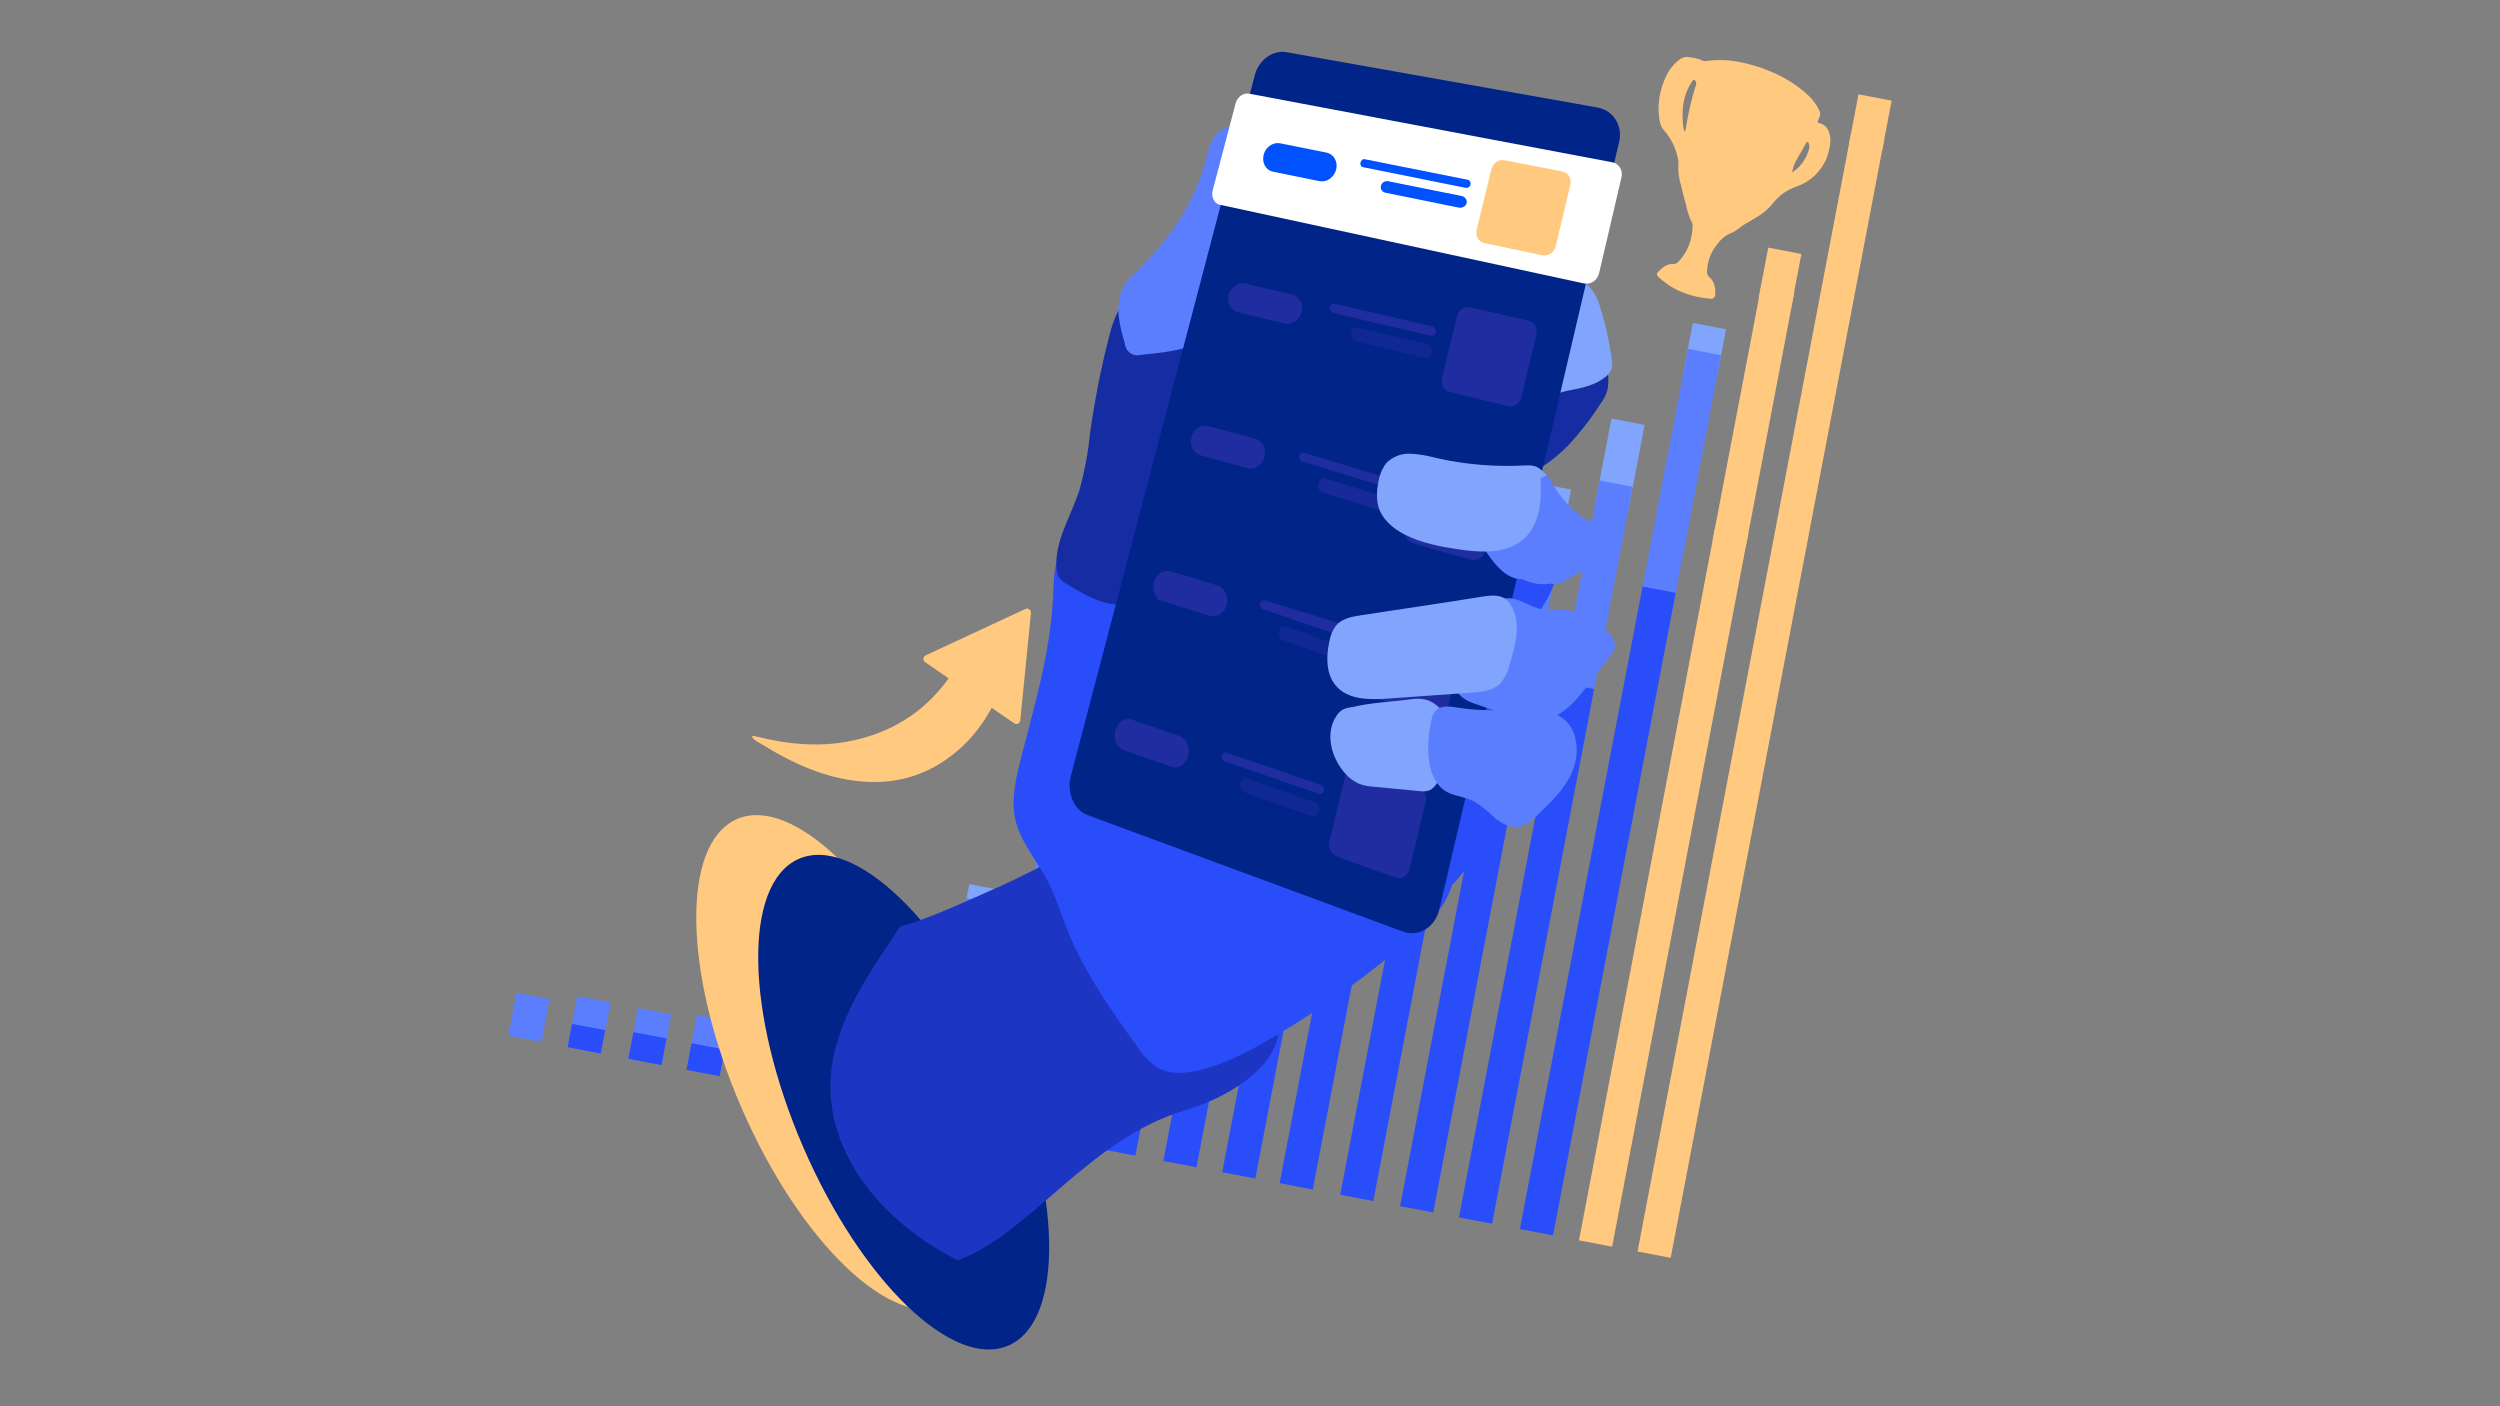 <?xml version="1.0" encoding="UTF-8"?> <svg xmlns="http://www.w3.org/2000/svg" id="Layer_1" data-name="Layer 1" viewBox="0 0 1920 1080"><rect x="0" y="0" width="1920" height="1080" fill="#808080" stroke="none"/> <defs> <style> .cls-1 { fill: #81a5fd; } .cls-2 { fill: #fff; } .cls-3 { fill: #ffc980; } .cls-4 { stroke: #0052ff; } .cls-4, .cls-5 { fill: #0052ff; } .cls-4, .cls-6 { stroke-miterlimit: 10; stroke-width: 2.18px; } .cls-7, .cls-8, .cls-6 { fill: #202da1; } .cls-9 { fill: #5a7efe; } .cls-10 { fill: #2a4dfa; } .cls-8 { isolation: isolate; opacity: .5; } .cls-11 { fill: #1c35c3; } .cls-12 { fill: #152ca2; } .cls-13 { fill: #012488; } .cls-6 { stroke: #202da1; } </style> </defs> <path class="cls-3" d="m1292.48,148.49l-1.35-5.81c-1.65-5.18-2.48-10.62-2.11-16.04.12-1.72-.07-3.47-.44-5.2-1.68-7.91-5.12-15.01-10.44-21.13-1.91-2.2-3.08-4.64-3.57-7.53-1.78-10.37-.55-20.46,3.22-30.14,2.49-6.41,6-12.32,11.68-16.63,2.21-1.68,4.5-2.6,7.29-2.2,3.86.55,7.73,1.09,11.25,2.92.74.38,1.41.28,2.15.17,8.6-1.29,17.15-.95,25.69.7,7.36,1.42,14.54,3.52,21.47,6.24,8.7,3.41,16.97,7.8,24.45,13.53,4.83,3.7,9.44,7.59,12.79,12.75.99,1.52,1.88,3.11,2.68,4.74.76,1.56.92,3.21.15,4.87-.48,1.04-.85,2.12-1.26,3.19-.33.87-.11,1.43.86,1.62,6.56,1.3,8.74,7.49,8.74,13.3,0,4.91-1.6,9.51-2.85,13.8-4.86,10.63-12.27,17.77-23.12,21.62-6.99,2.48-12.96,6.43-17.46,12.07-3.7,4.63-8.14,8.61-13.27,11.58l-8.25,4.78c-4.01,2.32-7.38,5.93-11.6,7.49-5.44,2.01-8.64,5.94-11.74,10.21-4.15,5.71-6.18,12.18-6.48,19.23-.09,2.13,1.03,3.67,2.44,4.86,3.43,2.88,4.12,8.36,3.91,13.08-.07,1.71-1.55,3.03-3.25,2.9-18.25-1.42-31.5-8.17-40.78-17.13-.85-.82-1.08-2.06-.31-2.95,3.07-3.52,7.46-7.02,11.83-6.6,1.56.15,2.89-.44,3.99-1.57,7.51-7.73,10.81-17.15,11.19-27.75.04-1-.38-2.53-.87-3.35-1.12-1.86-1.47-3.26-2.14-5.1-1.02-2.83-1.48-4.51-2.01-7.24l-2.48-9.26Zm1.52-47.37c.22-.35.34-.45.36-.57,1.84-11.62,4.21-23.12,7.86-34.33.23-.7.4-1.43.48-2.16.13-1.21-.49-2.18-1.5-2.62-.97-.42-1.34.65-1.77,1.27-1.15,1.66-2.11,3.42-3,5.24-4.52,9.25-4.72,19.05-3.72,28.99.14,1.37.35,2.78,1.29,4.17Zm82.37,30.94c.18,0,.32.04.43,0,.19-.07.36-.18.53-.29,6.08-4.16,9.78-10.01,11.9-16.94.47-1.55.58-3.18-.13-4.74-.22-.48-.39-1.07-1.04-1.1-.56-.02-.75.5-.97.91-.92,1.64-1.81,3.29-2.73,4.92-3.11,5.5-6.86,10.69-7.98,17.25Z"></path> <g> <g> <rect class="cls-3" x="1354.1" y="192.24" width="25.92" height="39.3" transform="translate(63.99 -252.62) rotate(10.81)"></rect> <rect class="cls-3" x="1423.4" y="74.51" width="25.92" height="39.3" transform="translate(43.14 -267.7) rotate(10.81)"></rect> <rect class="cls-1" x="1296.24" y="250.07" width="25.92" height="39.3" transform="translate(73.81 -240.74) rotate(10.81)"></rect> <rect class="cls-1" x="1231.17" y="323.27" width="25.92" height="66.19" transform="translate(88.91 -227) rotate(10.81)"></rect> <rect class="cls-1" x="1177.37" y="373.2" width="25.71" height="39.3" transform="translate(94.79 -216.24) rotate(10.81)"></rect> <rect class="cls-1" x="1123.82" y="404" width="25.92" height="39.3" transform="translate(99.62 -205.67) rotate(10.81)"></rect> <rect class="cls-1" x="1062.36" y="478.46" width="25.92" height="28.12" transform="translate(111.44 -192.92) rotate(10.81)"></rect> <rect class="cls-1" x="1009.37" y="517.03" width="25.92" height="28.12" transform="translate(117.74 -182.3) rotate(10.81)"></rect> <rect class="cls-1" x="955.51" y="547.01" width="25.92" height="41.56" transform="translate(123.66 -171.55) rotate(10.81)"></rect> <rect class="cls-1" x="897.1" y="604.93" width="25.92" height="28.12" transform="translate(132.23 -159.69) rotate(10.81)"></rect> <rect class="cls-1" x="846.8" y="628.12" width="25.92" height="28.12" transform="translate(135.69 -149.84) rotate(10.81)"></rect> <rect class="cls-1" x="796.82" y="645.4" width="25.92" height="28.12" transform="translate(138.04 -140.16) rotate(10.81)"></rect> <rect class="cls-1" x="741.57" y="681.2" width="25.92" height="28.12" transform="translate(143.77 -129.17) rotate(10.81)"></rect> <rect class="cls-1" x="685.09" y="720.96" width="25.92" height="41.56" transform="translate(151.49 -117.75) rotate(10.81)"></rect> </g> <g> <rect class="cls-3" x="1333.68" y="220.7" width="25.92" height="198.5" transform="translate(83.9 -246.87) rotate(10.81)"></rect> <rect class="cls-9" x="1277.5" y="268.63" width="25.92" height="198.5" transform="translate(91.89 -235.48) rotate(10.81)"></rect> <rect class="cls-9" x="1212.81" y="369.94" width="25.87" height="165.11" transform="translate(106.61 -221.84) rotate(10.81)"></rect> <rect class="cls-9" x="1162.76" y="396.3" width="25.66" height="146.74" transform="translate(108.94 -212.13) rotate(10.81)"></rect> <rect class="cls-9" x="1116.55" y="426.56" width="25.92" height="70.32" transform="translate(106.63 -203.63) rotate(10.81)"></rect> <rect class="cls-9" x="1058.44" y="493.64" width="25.92" height="39.87" transform="translate(115.32 -191.82) rotate(10.81)"></rect> <rect class="cls-9" x="1004.61" y="536.12" width="25.92" height="39.87" transform="translate(122.33 -180.97) rotate(10.81)"></rect> <rect class="cls-9" x="952.43" y="563.95" width="25.92" height="39.87" transform="translate(126.63 -170.69) rotate(10.81)"></rect> <rect class="cls-9" x="893.57" y="617.54" width="25.92" height="39.87" transform="translate(135.63 -158.7) rotate(10.81)"></rect> <rect class="cls-9" x="844.51" y="634.26" width="25.92" height="39.87" transform="translate(137.9 -149.2) rotate(10.81)"></rect> <rect class="cls-9" x="793.88" y="654.93" width="25.92" height="39.87" transform="translate(140.88 -139.34) rotate(10.81)"></rect> <rect class="cls-9" x="738.39" y="691.96" width="25.92" height="39.87" transform="translate(146.84 -128.28) rotate(10.81)"></rect> <rect class="cls-9" x="684.54" y="725.24" width="25.92" height="39.87" transform="translate(152.12 -117.59) rotate(10.81)"></rect> <rect class="cls-9" x="626.66" y="782.02" width="25.92" height="39.87" transform="translate(161.74 -105.72) rotate(10.81)"></rect> <rect class="cls-9" x="579.51" y="776.21" width="25.92" height="39.87" transform="translate(159.82 -96.99) rotate(10.81)"></rect> <rect class="cls-9" x="531.33" y="781.37" width="25.92" height="39.87" transform="translate(159.93 -87.86) rotate(10.81)"></rect> <rect class="cls-9" x="486.07" y="776.24" width="25.92" height="39.87" transform="translate(158.17 -79.46) rotate(10.81)"></rect> <rect class="cls-9" x="439.46" y="767.03" width="25.92" height="39.87" transform="translate(155.61 -70.88) rotate(10.81)"></rect> <rect class="cls-9" x="393.28" y="764.54" width="25.92" height="33.57" transform="translate(153.74 -62.32) rotate(10.81)"></rect> <rect class="cls-3" x="1402.77" y="103" width="25.92" height="198.5" transform="translate(63.05 -261.91) rotate(10.81)"></rect> </g> <g> <rect class="cls-3" x="1320.85" y="293.06" width="25.92" height="676.51" transform="translate(142.06 -238.94) rotate(10.81)"></rect> <rect class="cls-3" x="1264.78" y="401.79" width="25.92" height="558.15" transform="translate(150.36 -227.54) rotate(10.81)"></rect> <rect class="cls-10" x="1214.16" y="448.41" width="25.92" height="502.37" transform="translate(152.97 -217.72) rotate(10.81)"></rect> <rect class="cls-10" x="1159.44" y="523.02" width="25.92" height="418.08" transform="translate(158.09 -206.88) rotate(10.81)"></rect> <rect class="cls-10" x="1112.18" y="536.39" width="25.92" height="395.88" transform="translate(157.68 -197.98) rotate(10.81)"></rect> <rect class="cls-10" x="1069.61" y="491.31" width="25.92" height="432.51" transform="translate(151.9 -190.47) rotate(10.81)"></rect> <rect class="cls-10" x="1018.71" y="528.9" width="25.92" height="385.61" transform="translate(153.65 -180.67) rotate(10.81)"></rect> <rect class="cls-10" x="971.1" y="557.37" width="25.92" height="348.4" transform="translate(154.66 -171.57) rotate(10.81)"></rect> <rect class="cls-10" x="921.05" y="599.85" width="25.92" height="296.83" transform="translate(156.9 -161.89) rotate(10.81)"></rect> <rect class="cls-10" x="868.08" y="654.84" width="25.92" height="232.31" transform="translate(160.22 -151.55) rotate(10.81)"></rect> <rect class="cls-10" x="821.43" y="671.7" width="25.92" height="206.77" transform="translate(160.16 -142.73) rotate(10.81)"></rect> <rect class="cls-10" x="773.63" y="692.25" width="25.92" height="177.36" transform="translate(160.41 -133.66) rotate(10.81)"></rect> <rect class="cls-10" x="722.64" y="728.51" width="25.92" height="131.78" transform="translate(162.03 -123.86) rotate(10.81)"></rect> <rect class="cls-10" x="672.71" y="763.16" width="25.92" height="87.99" transform="translate(163.54 -114.27) rotate(10.81)"></rect> <rect class="cls-10" x="622.52" y="805.22" width="25.92" height="36.81" transform="translate(165.73 -104.56) rotate(10.81)"></rect> <rect class="cls-10" x="575.66" y="799.55" width="25.92" height="33.56" transform="translate(163.54 -95.9) rotate(10.81)"></rect> <rect class="cls-10" x="528.93" y="803.44" width="25.92" height="20.86" transform="translate(162.25 -87.18) rotate(10.81)"></rect> <rect class="cls-10" x="484.31" y="794.93" width="25.92" height="20.86" transform="translate(159.86 -78.97) rotate(10.81)"></rect> <rect class="cls-10" x="437.41" y="788.58" width="25.92" height="18.27" transform="translate(157.59 -70.31) rotate(10.81)"></rect> </g> </g> <g> <path class="cls-12" d="m1134.46,364.83c-4.34,4.17-11.98,2.08-15.68-2.73-3.7-4.83-4.47-11.2-5.23-17.31l-1.54-13.79c-.78-3.76-.52-7.68.76-11.19,3.17-6.75,12.1-7.54,19.24-9.23,15.42-3.51,28.04-14.44,41.29-23.29,11.22-7.42,23.2-13.4,35.69-18.09,5.74-2.21,12.49-3.9,17.84-.78,5.99,3.64,7.39,11.59,8.03,18.61.64,4.56.51,9.25-.64,13.67-1.15,3.26-2.82,6.38-4.98,9.25-7.39,11.58-15.68,22.24-24.97,32.26-20.13,20.3-46.39,33.04-74.55,35.91"></path> <path class="cls-3" d="m569.44,850.76c44.7,103.12,115.42,171.1,157.96,151.88,42.54-19.24,40.78-118.4-3.91-221.5-44.7-103.12-115.43-171.12-157.97-151.88-42.54,19.22-40.78,118.4,3.91,221.5h.02Z"></path> <path class="cls-13" d="m617,881.29c44.72,103.12,115.43,171.1,157.97,151.88,42.54-19.24,40.78-118.42-3.91-221.52-44.7-103.1-115.43-171.1-157.97-151.87-42.54,19.24-40.78,118.4,3.91,221.5h0Z"></path> <path class="cls-11" d="m641.25,806.5c9.04-35.81,30.32-64.95,50.08-95,20.5-4.94,60.66-23.81,67.92-26.93,26.26-11.19,50.72-24.86,75.95-37.87,51.35-26.56,80.67,34.47,93.92,77.42,3.83,12.62,7.39,15.36,18.61,21.85,69.96,40.99,20.01,89.65-37.85,106.83-73.91,22-118.39,94.61-174.34,115.16-9.43-4.81-18.61-10.28-27.27-16.27-46.89-32.4-81.94-85.62-67.04-145.22l.02.02Z"></path> <path class="cls-10" d="m1090.83,401.78c5.35,5.74,13.63,15.63,19.62,29.93,5.87,13.92,7.14,25.88,7.53,32.4,3.31,58.3,6.63,116.72,3.44,175.02-1.03,19.78-3.19,40.46-14.02,56.87-5.74,8.07-12.37,15.24-20.01,21.35-34.52,30.32-71.75,57.12-111.25,80.15-17.33,10.14-35.17,19.52-54.54,24.33-11.09,2.73-23.44,3.63-33.26-2.21-5.99-4.29-11.22-9.75-15.17-16.13-19.49-27.2-39-54.65-51.99-85.75-5.99-14.44-10.33-29.53-17.72-43.2-8.17-14.97-19.88-28.5-23.71-45.29-3.31-15.22.39-30.83,4.08-45.93,10.46-40.85,22.7-81.7,24.86-123.87.51-10.29.51-20.7,3.44-30.46,2.94-9.77,9.69-19,19.37-21.73,3.95-.78,8.03-1.3,11.98-1.3,12.62-.78,24.97-4.15,37.6-5.72,17.84-2.21,35.94-.39,53.78,1.43l146.94,14.83"></path> <path class="cls-10" d="m1168.6,543.25c1.15.91,2.18,2.09,2.94,3.26,1.27,3.26,1.52,6.9.76,10.28-6.13,44.9-25.24,86.93-54.81,120.63-3.83,4.29-6.5,2.48-8.93-1.82-2.43-3.51-5.6-6.38-9.43-8.45-24.33-16.27-40.9-51.79-30.96-80.81,3.7-9.11,9.3-17.18,16.57-23.56,9.82-9.75,20.91-18.09,32.75-25.11,6.38-4.3,13.63-6.77,21.16-7.42,9.69-.13,18.48,5.33,26.63,10.66,1.15.78,2.29,1.43,3.31,2.35h.02Z"></path> <path class="cls-12" d="m836.96,334.15c3.56-25.77,8.54-51.4,15.03-76.39,6.24-25.38,22.17-50.76,51.87-47.5,35.3,3.9,25.24,50.49,20.91,74.68-4.96,27.84-8.4,56.09-10.19,84.32-1.4,19.91-1.91,40.35-9.3,58.82-7.39,18.48-23.44,35.01-42.94,36.18-15.42.91-29.7-7.54-42.94-15.74-2.55-1.32-4.72-3.26-6.38-5.6-1.01-1.96-1.65-4.17-1.65-6.51-1.52-20.94,11.22-40.08,17.72-60.24,3.81-13.8,6.5-27.84,7.9-42.03l-.02.02Z"></path> <path class="cls-9" d="m876.58,204.52c25.5-25.24,43.08-52.95,51.11-87.83,8.03-34.86,46.39-17.43,52.76,10.16,1.54,6.63,2.04,13.53,1.54,20.3-1.4,11.98-4.84,23.69-10.33,34.49-5.86,12.76-12.99,24.86-18.09,37.87-3.58,9.23-6.24,19.12-11.98,27.32-13.77,20.03-41.29,23.56-65.25,25.63-.62.13-1.4.39-2.16.39-5.35.39-9.94-3.64-10.33-9.11-3.95-13.79-7.9-28.75-1.91-41.51,3.32-7.04,9.18-12.23,14.66-17.7h-.03Z"></path> <path class="cls-1" d="m1205.28,299.78c-7.51,1.3-23.94,8.45-31.22,4.81-7.39-4.03-6.63-18.36-5.35-25.38.64-2.48.89-4.94,1.15-7.42.25-8.98-6.88-16.54-8.54-25.38-1.92-9.89,3.05-19.66,8.4-28.11,4.22-6.5,9.82-13.53,17.46-13.4,2.29.13,4.72.66,6.88,1.57,11.59,3.78,24.08,8.45,30.46,19,1.91,3.26,3.32,6.63,4.34,10.28,4.2,13.4,7.26,27.2,9.04,41.12.39,1.96.39,3.9,0,5.86-.76,2.62-2.43,4.83-4.59,6.51-7.78,6.51-18.11,8.72-28.04,10.55h0Z"></path> <path class="cls-10" d="m1053.64,482.05c26.9-26.8,50.22-57.12,69.2-90.17,3.95-6.9,8.29-14.44,16.69-16.79,7.02-2.08,15.17.13,22.56,2.35,4.96,1.32,9.8,3.12,14.39,5.6,9.06,5.6,15.56,14.44,18.36,24.86,2.8,8.98,3.44,18.48,2.04,27.84-4.2,26.95-26.37,47.37-38.35,71.83-3.7,7.56-6.63,15.74-12.23,22.26-6.13,7.29-15.56,10.82-24.86,9.25-3.58-.91-7.02-2.21-10.33-4.03-12.23-6.11-23.96-13.14-35.05-21.08-6.61-4.81-13.25-10.28-16.44-17.18-3.05-6.9-1.28-15.61,5.99-18.48"></path> <path class="cls-13" d="m835.32,626.02c-10.44-3.78-16.18-17.31-12.99-29.8L963.78,57.37c3.05-11.46,13.89-19.14,24.21-17.31l238.95,42.54c11.98,2.09,19.51,13.92,16.57,26.29l-138.15,589.61c-3.19,13.79-15.95,21.33-28.04,16.91l-242.01-89.4v.02Z"></path> <path class="cls-2" d="m931.28,146.49l17.72-67.28c1.28-4.83,5.99-8.07,10.33-7.29l278.84,52.7c5.1.91,8.42,6.13,7.14,11.46l-17.21,73.77c-1.28,5.47-6.5,8.98-11.73,7.81l-279.35-60.38c-4.45-.91-6.88-5.72-5.74-10.8Z"></path> <path class="cls-7" d="m1113.39,300.96c-4.45-1.05-7.12-5.86-5.86-10.8l11.47-47.23c1.15-4.83,5.74-7.95,10.19-6.9l44.48,10.16c4.59,1.03,7.39,5.86,6.24,10.66l-11.47,48.14c-1.15,4.94-5.86,8.07-10.44,6.9l-44.6-10.93h-.02Z"></path> <path class="cls-6" d="m950.92,238.73c-4.84-1.16-7.64-6.63-6.24-11.96,1.54-5.45,6.63-9.1,11.47-7.93l35.81,8.34c4.96,1.18,7.9,6.63,6.5,12.23-1.54,5.59-6.75,9.1-11.73,7.93l-35.81-8.59v-.02Z"></path> <path class="cls-7" d="m1028.51,234.69c-1.65-.39-3.31.66-3.56,2.48-.51,1.7.51,3.39,2.04,3.78l72,16.92c1.54.39,3.31-.66,3.7-2.48.52-1.82-.51-3.51-2.16-3.9l-72-16.79-.02-.02Z"></path> <path class="cls-7" d="m1079.39,406.1l11.73-48.28c1.28-4.94,5.87-7.93,10.33-6.77l44.6,11.71c4.59,1.16,7.39,6.24,6.24,11.19l-11.73,49.19c-1.28,5.08-5.99,8.07-10.58,6.77l-44.73-12.62c-4.45-1.16-7.14-6.24-5.86-11.19Z"></path> <path class="cls-6" d="m922.37,348.56c-4.84-1.3-7.64-7.02-6.24-12.49,1.4-5.6,6.63-9.11,11.47-7.81l35.94,9.64c5.1,1.3,7.9,7.04,6.5,12.76-1.4,5.6-6.75,9.25-11.73,7.81l-35.94-9.89v-.02Z"></path> <path class="cls-7" d="m1056.42,536.22c-4.45-1.43-7.14-6.63-5.86-11.71l11.98-49.32c1.15-4.94,5.87-7.93,10.33-6.63l44.73,13.28c4.71,1.3,7.39,6.63,6.24,11.71l-11.98,50.35c-1.15,5.06-5.99,8.07-10.58,6.63l-44.85-14.31h-.02Z"></path> <path class="cls-6" d="m893.32,460.62c-4.84-1.43-7.66-7.42-6.13-13.14,1.52-5.72,6.75-9.11,11.59-7.68l35.94,10.93c4.98,1.55,7.91,7.54,6.38,13.4-1.52,5.72-6.87,9.23-11.85,7.68l-35.94-11.19h0Z"></path> <path class="cls-7" d="m971.41,461.13c-1.65-.51-3.31.66-3.7,2.48-.37,1.82.51,3.64,2.04,4.17l72.39,22.26c1.67.52,3.32-.64,3.83-2.46.52-1.82-.51-3.78-2.16-4.3l-72.39-22.12-.02-.02Z"></path> <path class="cls-7" d="m1026.86,657.88c-4.45-1.69-7.14-7.15-5.74-12.23l12.23-50.49c1.27-5.08,5.99-8.08,10.44-6.51l44.87,15.1c4.59,1.57,7.41,7.04,6.13,12.23l-12.23,51.53c-1.27,5.21-6.11,8.2-10.7,6.51l-44.99-16.13-.02-.02Z"></path> <path class="cls-6" d="m863.62,575.11c-4.84-1.69-7.66-7.8-6.13-13.79,1.52-5.86,6.75-9.23,11.59-7.54l36.06,12.37c4.98,1.69,7.91,7.93,6.38,13.92-1.52,5.99-6.87,9.5-11.85,7.68l-36.06-12.62v-.02Z"></path> <path class="cls-8" d="m958.04,598.16c-2.41-.91-4.96.78-5.6,3.64-.78,2.85.64,5.86,3.05,6.63l51.62,18.09c2.43.78,5.1-.78,5.74-3.64.76-2.87-.76-5.86-3.19-6.77l-51.62-17.95h0Z"></path> <path class="cls-7" d="m941.98,577.98c-1.65-.52-3.32.52-3.7,2.35s.51,3.78,2.04,4.3l72.51,24.99c1.67.64,3.32-.39,3.83-2.35.52-1.82-.51-3.9-2.16-4.42l-72.51-24.86-.02-.02Z"></path> <path class="cls-8" d="m987.93,481.39c-2.41-.91-4.96.78-5.6,3.64-.78,2.85.64,5.86,3.05,6.63l51.62,18.09c2.43.78,5.1-.78,5.74-3.64.76-2.87-.76-5.86-3.19-6.77l-51.62-17.95h0Z"></path> <path class="cls-7" d="m971.86,461.23c-1.65-.52-3.31.52-3.7,2.35-.37,1.81.51,3.76,2.04,4.29l72.51,24.99c1.67.64,3.32-.39,3.83-2.35.52-1.82-.51-3.9-2.16-4.42l-72.51-24.86h-.02Z"></path> <path class="cls-8" d="m1042.75,251.67c-2.5-.66-4.86,1.28-5.2,4.2-.46,2.94,1.23,5.77,3.73,6.29l53.2,12.71c2.5.52,4.99-1.3,5.33-4.22.47-2.94-1.37-5.75-3.86-6.41l-53.19-12.57h-.02Z"></path> <path class="cls-5" d="m1066.36,139.22c-2.65-.59-5.26,1.03-5.79,3.48-.66,2.46,1.01,4.88,3.64,5.35l56.22,11.41c2.63.49,5.4-1.03,5.92-3.48.66-2.46-1.15-4.86-3.8-5.45l-56.22-11.31h.02Z"></path> <path class="cls-7" d="m1024.75,233.26c-1.7-.35-3.26.84-3.44,2.7-.2,1.86.89,3.71,2.46,4.07l74.7,17.43c1.7.49,3.26-.73,3.56-2.72.32-1.87-.91-3.83-2.62-4.18l-74.68-17.3h.02Z"></path> <path class="cls-8" d="m1018.25,367.27c-2.45-.83-4.94.94-5.48,3.83-.67,2.89.83,5.84,3.27,6.53l52.19,16.33c2.45.71,5.06-.94,5.6-3.83.67-2.89-.96-5.82-3.41-6.65l-52.19-16.2.02-.02Z"></path> <path class="cls-7" d="m1001.49,347.68c-1.67-.47-3.29.62-3.61,2.46-.32,1.82.62,3.75,2.18,4.22l73.32,22.51c1.69.61,3.31-.49,3.75-2.46.46-1.84-.64-3.9-2.31-4.35l-73.32-22.39v.02Z"></path> <path class="cls-8" d="m1017.73,368.03c-2.45-.84-4.94.93-5.48,3.81-.67,2.89.83,5.82,3.27,6.53l52.16,16.44c2.45.69,5.08-.94,5.62-3.83.66-2.89-.96-5.84-3.41-6.67l-52.16-16.3v.02Z"></path> <path class="cls-3" d="m1140.01,186.72c-4.45-.91-7.14-5.6-5.86-10.55l11.22-46.2c1.03-4.69,5.62-7.81,10.07-6.9l44.34,8.59c4.59.91,7.39,5.47,6.24,10.28l-11.22,47.11c-1.15,4.81-5.86,7.93-10.44,7.02l-44.34-9.37-.02.02Z"></path> <path class="cls-4" d="m977.8,130.75c-4.84-.91-7.64-6.11-6.24-11.71,1.4-5.33,6.5-8.84,11.34-7.93l35.69,7.15c4.96,1.05,7.9,6.24,6.5,11.71-1.4,5.47-6.61,9.11-11.59,8.07l-35.69-7.29h0Z"></path> <path class="cls-5" d="m1044.84,124.78v.13c-.39,1.55.51,3.26,2.04,3.51l78.89,15.88c1.52.25,3.17-.79,3.56-2.48v-.13c.39-1.69-.62-3.39-2.16-3.64l-78.89-15.74c-1.54-.39-3.05.79-3.44,2.48Z"></path> <path class="cls-1" d="m1038.85,542.98c14.39-3.51,30.2-3.91,44.99-5.99,15.29-1.94,18.73,4.3,29.95,14.19,1.52,1.18,2.67,2.62,3.56,4.3.64,1.94.64,4.03.25,6.11-1.77,13.67-6.24,26.81-13.25,38.52-1.27,2.87-3.56,5.21-6.24,6.77-2.68.91-5.35,1.18-8.03.66l-34.54-3.26c-3.95-.25-7.78-.91-11.47-2.21-5.1-2.23-9.43-5.74-12.74-10.16-9.31-11.71-13.38-29.16-5.23-41.64,1.28-2.35,3.19-4.17,5.48-5.47,2.29-1.05,4.72-1.57,7.27-1.82h0Z"></path> <path class="cls-9" d="m1208.96,563.67c3.19,9.89,2.43,20.57-1.91,29.93-5.62,12.62-15.81,22.37-25.75,31.87-4.45,4.17-9.3,8.59-15.29,9.5-6.63.91-13.13-2.72-18.22-7.02-4.72-4.67-10.07-8.84-15.68-12.49-5.6-2.87-11.98-3.64-17.84-5.86-20.52-7.68-18.87-38.91-14.92-56.61.39-2.46,1.4-4.81,2.8-6.77,3.83-4.69,10.97-3.78,16.82-2.87,11.22,1.82,22.7,2.48,34.03,1.82,8.79-.91,17.72-1.3,26.51-.91,8.93.25,17.46,4.03,23.96,10.28,2.43,2.6,4.2,5.74,5.48,9.11h-.02Z"></path> <path class="cls-9" d="m1219.34,466.73l17.33,20.82c2.41,2.35,3.7,5.6,3.56,8.98-.76,3.26-2.43,6.11-4.59,8.59l-15.93,20.82c-7.53,9.77-15.93,20.3-26.76,24.47-8.03,2.6-16.57,2.73-24.6.39-11.98-2.62-23.83-5.99-35.3-10.16-6.26-2.21-12.76-5.21-14.66-11.85-1.91-6.65,1.4-14.83,4.59-22.26l8.79-20.43c4.45-10.14,10.44-21.99,20.52-25.63,7.51-2.73,14.26.39,20.38,3.26,19.37,9.11,18.73,1.57,40.4,6.51"></path> <path class="cls-1" d="m1044.84,472.57c30.46-4.69,61.17-9.11,91.63-14.06,12.6-2.08,21.28-2.6,26.37,11.46,4.72,13.01.39,27.2-3.31,39.82-1.15,5.72-3.83,10.93-7.53,15.36-5.47,5.33-13.89,6.24-21.53,6.77l-64.22,4.56c-14.53,1.05-31.35,1.18-40.65-10.28-7.39-9.11-7.14-22.26-4.59-33.83.76-4.42,2.41-8.45,5.1-11.96,4.45-5.33,11.85-6.77,18.73-7.81v-.02Z"></path> <path class="cls-9" d="m1222.76,401.83c.78,10.53.52,21.21-.76,31.87-1.03.78-2.18,1.55-3.19,2.21-5.11,3.26-10.33,6.38-15.81,9.5-2.29,1.42-4.71,2.46-7.39,2.99-1.54.25-3.05.12-4.59-.13h-.25c-7.39,1.18-14.78-.12-21.41-3.37-16.44.12-25.73-18.75-34.91-30.85-3.44-3.91-3.31-9.89.25-13.67,1.27-1.18,2.8-1.96,4.45-2.35,2.16-2.09,5.21-3,8.15-2.48l38.24-29.55c1.54-1.43,3.95.13,4.59,1.43,7.14,14.33,18.22,26.29,32.11,33.97l.51.39.02.03Z"></path> <path class="cls-1" d="m1183.11,367.32c1.01,16.27-.25,34.36-11.73,45.54-12.74,12.62-33.14,11.71-50.72,9.11-14.41-2.09-28.94-4.83-41.93-11.46-9.04-4.67-17.58-11.96-20.27-21.85-1.28-5.74-1.28-11.59,0-17.31.64-5.72,2.8-11.19,6.24-15.74,4.84-4.81,11.34-7.41,17.97-7.15,6.63.25,13.13,1.3,19.51,3.12,22.81,5.2,46.13,7.15,69.45,5.86,9.04-.52,10.46,2.08,16.32,7.54"></path> </g> <g> <path class="cls-3" d="m762.03,542.87c-6.1,11.13-13.29,21.38-22.69,30.15-22.04,20.57-47.98,29.83-77.9,27.14-28.07-2.52-52.97-14.01-76.57-28.67-2.63-1.64-5.81-2.76-7.4-5.85.42-.26.68-.56.88-.53,1.01.16,2.01.4,3,.64,24.71,6.16,49.6,8.4,74.71,2.77,31.69-7.12,56.82-24.05,74.98-51.08l30.98,25.42Z"></path> <path class="cls-3" d="m778.89,555.48l-68.44-46.94c-1.92-1.32-1.68-4.22.43-5.21l76.62-35.65c2.11-.98,4.49.71,4.26,3.02l-8.18,82.59c-.23,2.28-2.81,3.48-4.69,2.18Z"></path> </g> </svg> 